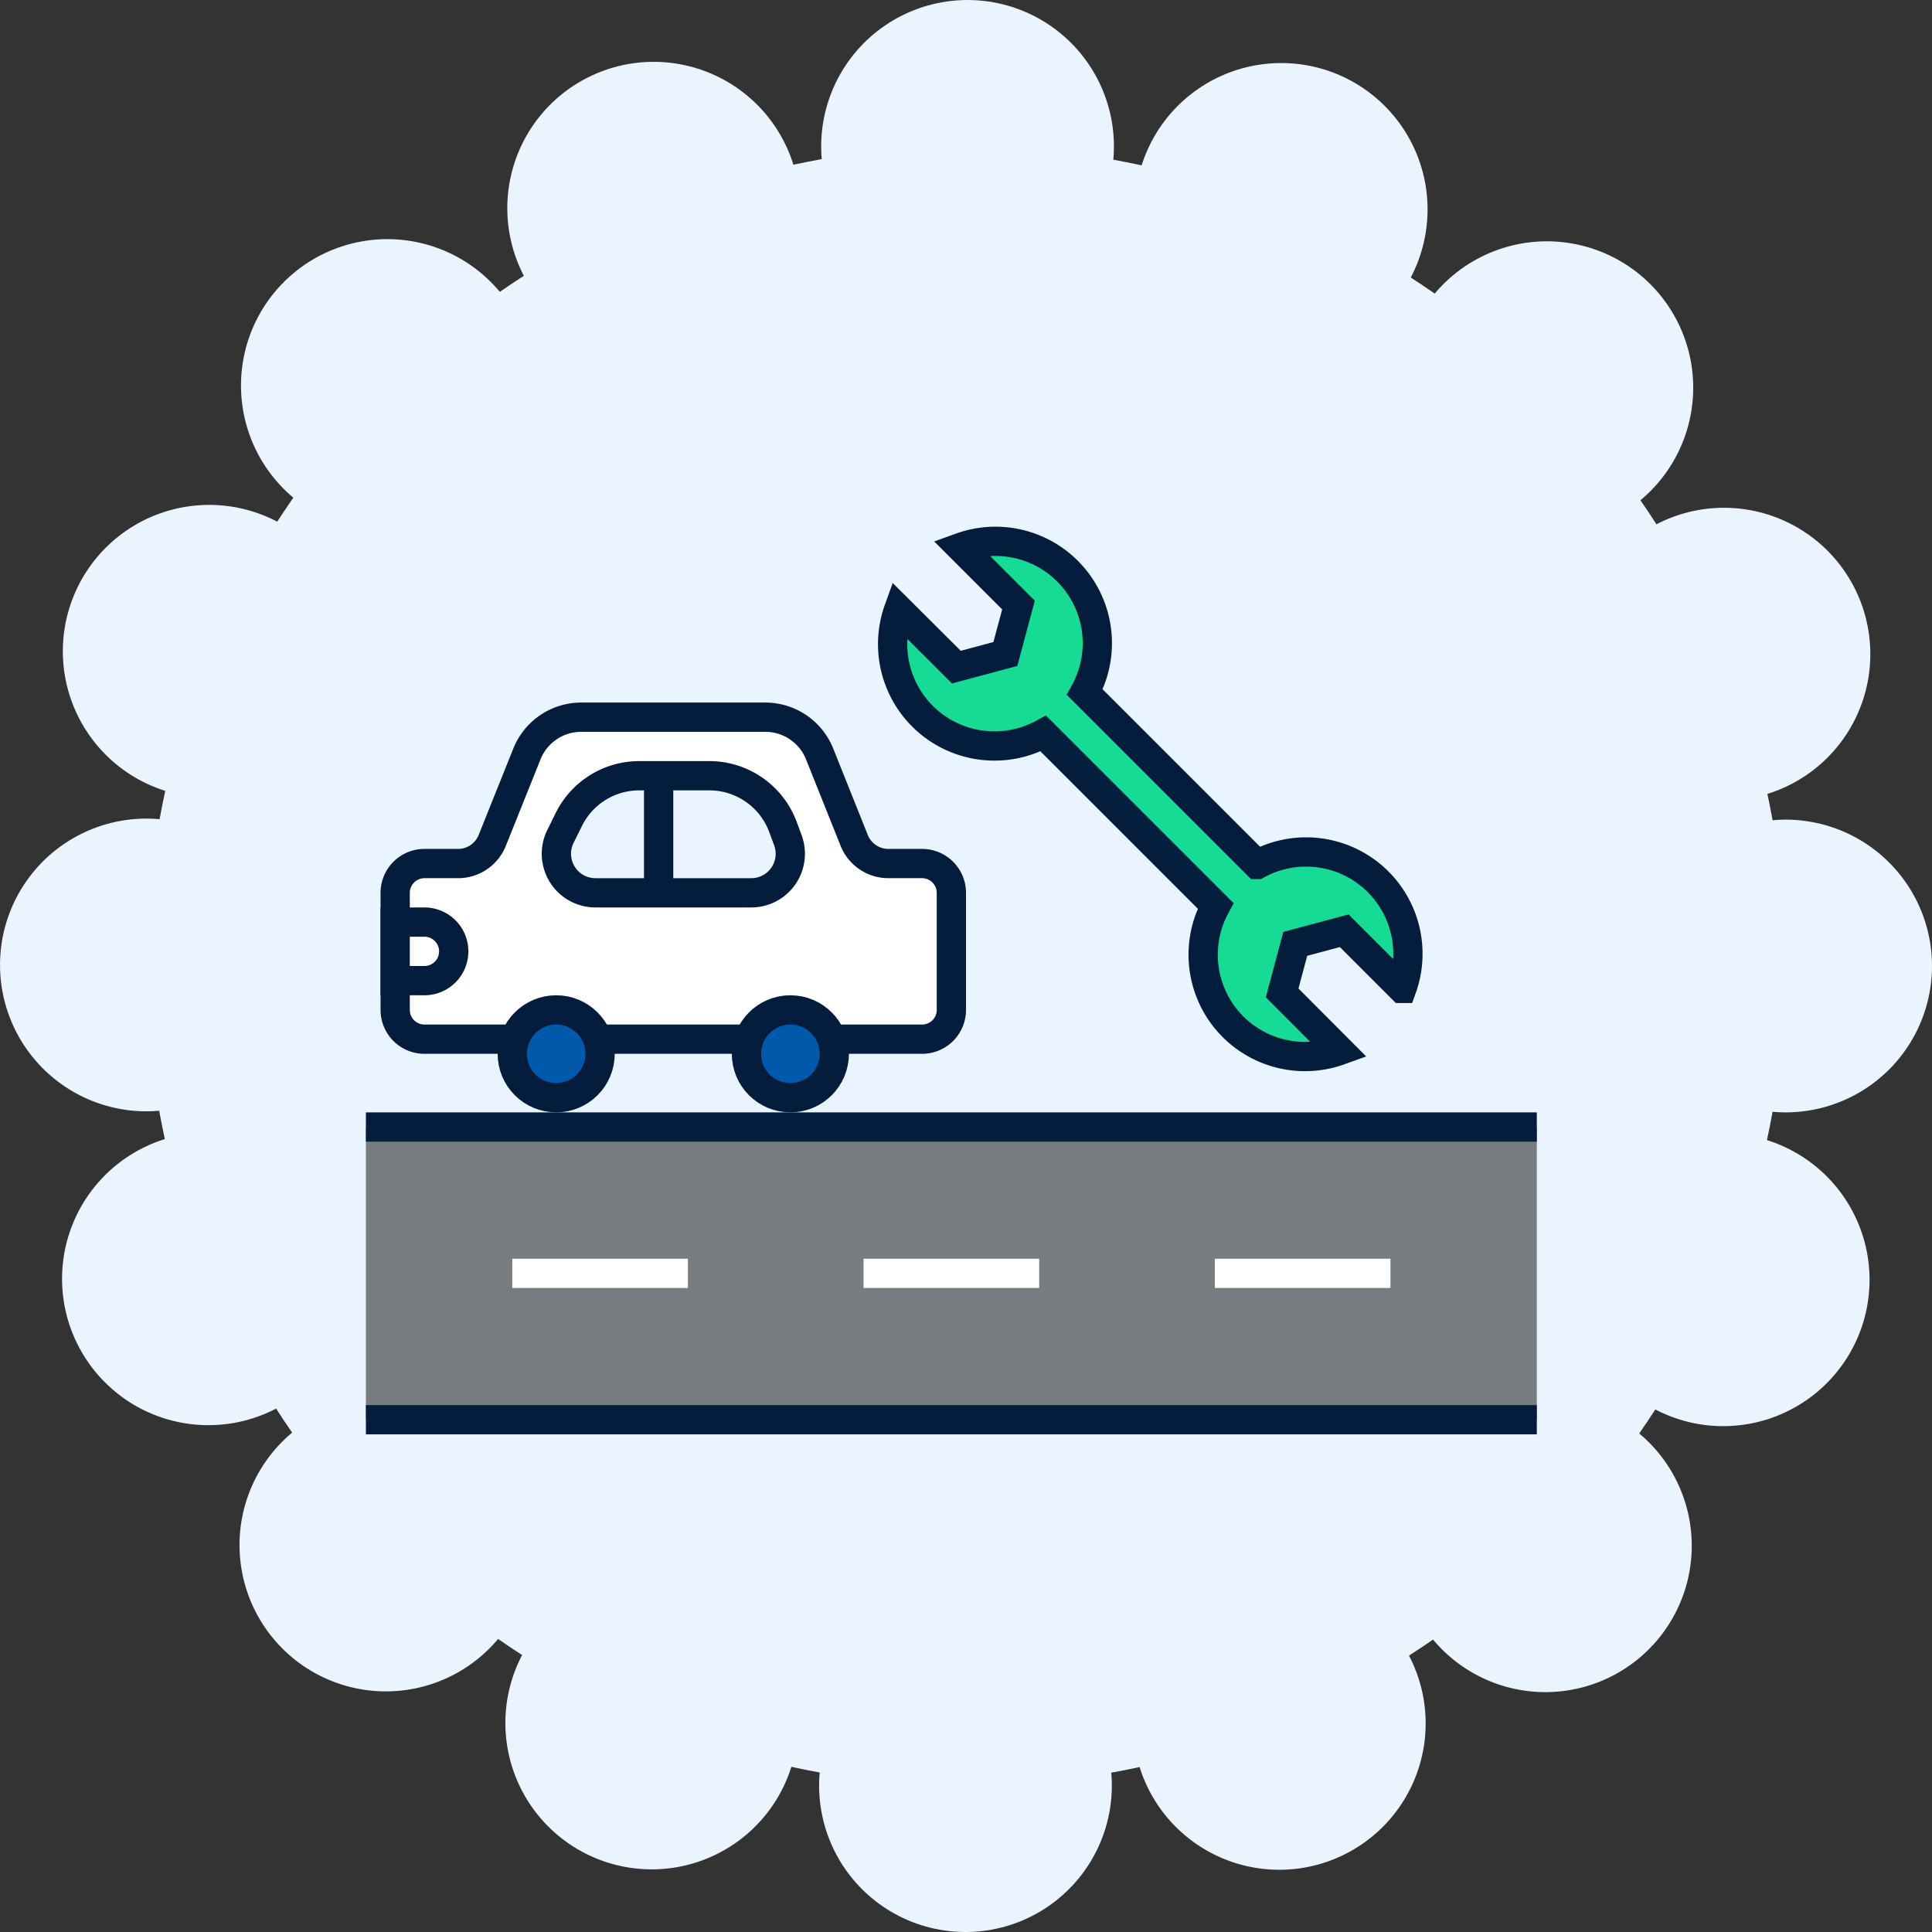<svg xmlns="http://www.w3.org/2000/svg" width="66" height="66" viewBox="0 0 66 66">
  <rect x="0" y="0" width="66" height="66" fill="#333333" stroke="none"/>
  <g id="Group_14812" data-name="Group 14812" transform="translate(-81 -3712.5)">
    <circle id="Ellipse_2039" data-name="Ellipse 2039" cx="28" cy="28" r="28" transform="translate(86 3717.5)" fill="#eaf4ff" stroke="#eaf4ff" stroke-linecap="round" stroke-width="10" stroke-dasharray="0 11"/>
    <g id="Group_14813" data-name="Group 14813" transform="translate(-1599.5 3323.5)">
      <rect id="Rectangle_40680" data-name="Rectangle 40680" width="40" height="10" transform="translate(1693 427.5)" fill="#777c81"/>
      <path id="Path_6623" data-name="Path 6623" d="M19,17.5H2a1,1,0,0,1-1-1v-4a1,1,0,0,1,1-1H3.149a1.257,1.257,0,0,0,1.167-.79L5.5,7.757A2,2,0,0,1,7.354,6.5h6.292A2,2,0,0,1,15.5,7.757l1.181,2.953a1.257,1.257,0,0,0,1.167.79H19a1,1,0,0,1,1,1v4a1,1,0,0,1-1,1" transform="translate(1693 407)" fill="#fff"/>
      <path id="Path_6624" data-name="Path 6624" d="M19,17.5H2a1,1,0,0,1-1-1v-4a1,1,0,0,1,1-1H3.149a1.257,1.257,0,0,0,1.167-.79L5.5,7.757A2,2,0,0,1,7.354,6.5h6.292A2,2,0,0,1,15.5,7.757l1.181,2.953a1.257,1.257,0,0,0,1.167.79H19a1,1,0,0,1,1,1v4A1,1,0,0,1,19,17.5Z" transform="translate(1693 407)" fill="none" stroke="#051d3c" stroke-width="1"/>
      <path id="Path_6625" data-name="Path 6625" d="M13.157,12.5H7.843a1.334,1.334,0,0,1-1.2-1.921l.291-.588A2.684,2.684,0,0,1,9.338,8.5h2.389a2.683,2.683,0,0,1,2.518,1.745l.171.461A1.334,1.334,0,0,1,13.157,12.5" transform="translate(1693 407)" fill="#fff"/>
      <path id="Path_6626" data-name="Path 6626" d="M13.157,12.5H7.843a1.334,1.334,0,0,1-1.2-1.921l.291-.588A2.684,2.684,0,0,1,9.338,8.5h2.389a2.683,2.683,0,0,1,2.518,1.745l.171.461A1.334,1.334,0,0,1,13.157,12.5Z" transform="translate(1693 407)" fill="#eaf4ff" stroke="#051d3c" stroke-width="1"/>
      <path id="Path_6627" data-name="Path 6627" d="M2,15.5H1v-2H2a1,1,0,0,1,0,2" transform="translate(1693 407)" fill="#fff"/>
      <path id="Path_6628" data-name="Path 6628" d="M2,15.5H1v-2H2a1,1,0,0,1,0,2Z" transform="translate(1693 407)" fill="none" stroke="#051d3c" stroke-width="1"/>
      <line id="Line_11" data-name="Line 11" x2="40" transform="translate(1693 437.5)" fill="#fff"/>
      <line id="Line_12" data-name="Line 12" x2="40" transform="translate(1693 437.5)" fill="none" stroke="#051d3c" stroke-width="1"/>
      <line id="Line_13" data-name="Line 13" x2="40" transform="translate(1693 427.5)" fill="#fff"/>
      <line id="Line_14" data-name="Line 14" x2="40" transform="translate(1693 427.5)" fill="none" stroke="#051d3c" stroke-width="1"/>
      <line id="Line_15" data-name="Line 15" x2="6" transform="translate(1698 432.5)" fill="#fff"/>
      <line id="Line_16" data-name="Line 16" x2="6" transform="translate(1698 432.5)" fill="none" stroke="#fff" stroke-width="1"/>
      <line id="Line_17" data-name="Line 17" x2="6" transform="translate(1710 432.5)" fill="#fff"/>
      <line id="Line_18" data-name="Line 18" x2="6" transform="translate(1710 432.5)" fill="none" stroke="#fff" stroke-width="1"/>
      <line id="Line_19" data-name="Line 19" x2="6" transform="translate(1722 432.5)" fill="#fff"/>
      <line id="Line_20" data-name="Line 20" x2="6" transform="translate(1722 432.5)" fill="none" stroke="#fff" stroke-width="1"/>
      <path id="Path_6629" data-name="Path 6629" d="M8,18a1.5,1.5,0,1,1-1.5-1.5A1.5,1.5,0,0,1,8,18" transform="translate(1693 407)" fill="#0059ab"/>
      <circle id="Ellipse_2082" data-name="Ellipse 2082" cx="1.5" cy="1.5" r="1.5" transform="translate(1698 423.5)" fill="none" stroke="#051d3c" stroke-width="1"/>
      <path id="Path_6630" data-name="Path 6630" d="M16,18a1.5,1.5,0,1,1-1.5-1.5A1.5,1.5,0,0,1,16,18" transform="translate(1693 407)" fill="#0059ab"/>
      <circle id="Ellipse_2083" data-name="Ellipse 2083" cx="1.5" cy="1.5" r="1.5" transform="translate(1706 423.5)" fill="none" stroke="#051d3c" stroke-width="1"/>
      <line id="Line_21" data-name="Line 21" y1="4" transform="translate(1703 415.5)" fill="#fff"/>
      <line id="Line_22" data-name="Line 22" y1="4" transform="translate(1703 415.5)" fill="none" stroke="#051d3c" stroke-width="1"/>
      <path id="Path_6631" data-name="Path 6631" d="M30.445,11.531,24.558,5.644A3.479,3.479,0,0,0,20.324.7l1.969,1.969-.448,1.673-1.673.448L18.2,2.825a3.479,3.479,0,0,0,4.941,4.233l5.887,5.887a3.479,3.479,0,0,0,4.234,4.941L31.3,15.918l.448-1.674,1.673-.448,1.969,1.969a3.479,3.479,0,0,0-4.941-4.234" transform="translate(1693 407)" fill="#15db95"/>
      <path id="Path_6632" data-name="Path 6632" d="M30.445,11.531,24.558,5.644A3.479,3.479,0,0,0,20.324.7l1.969,1.969-.448,1.673-1.673.448L18.2,2.825a3.479,3.479,0,0,0,4.941,4.233l5.887,5.887a3.479,3.479,0,0,0,4.234,4.941L31.3,15.918l.448-1.674,1.673-.448,1.969,1.969a3.479,3.479,0,0,0-4.941-4.234Z" transform="translate(1693 407)" fill="none" stroke="#051d3c" stroke-width="1"/>
    </g>
  </g>
</svg>
